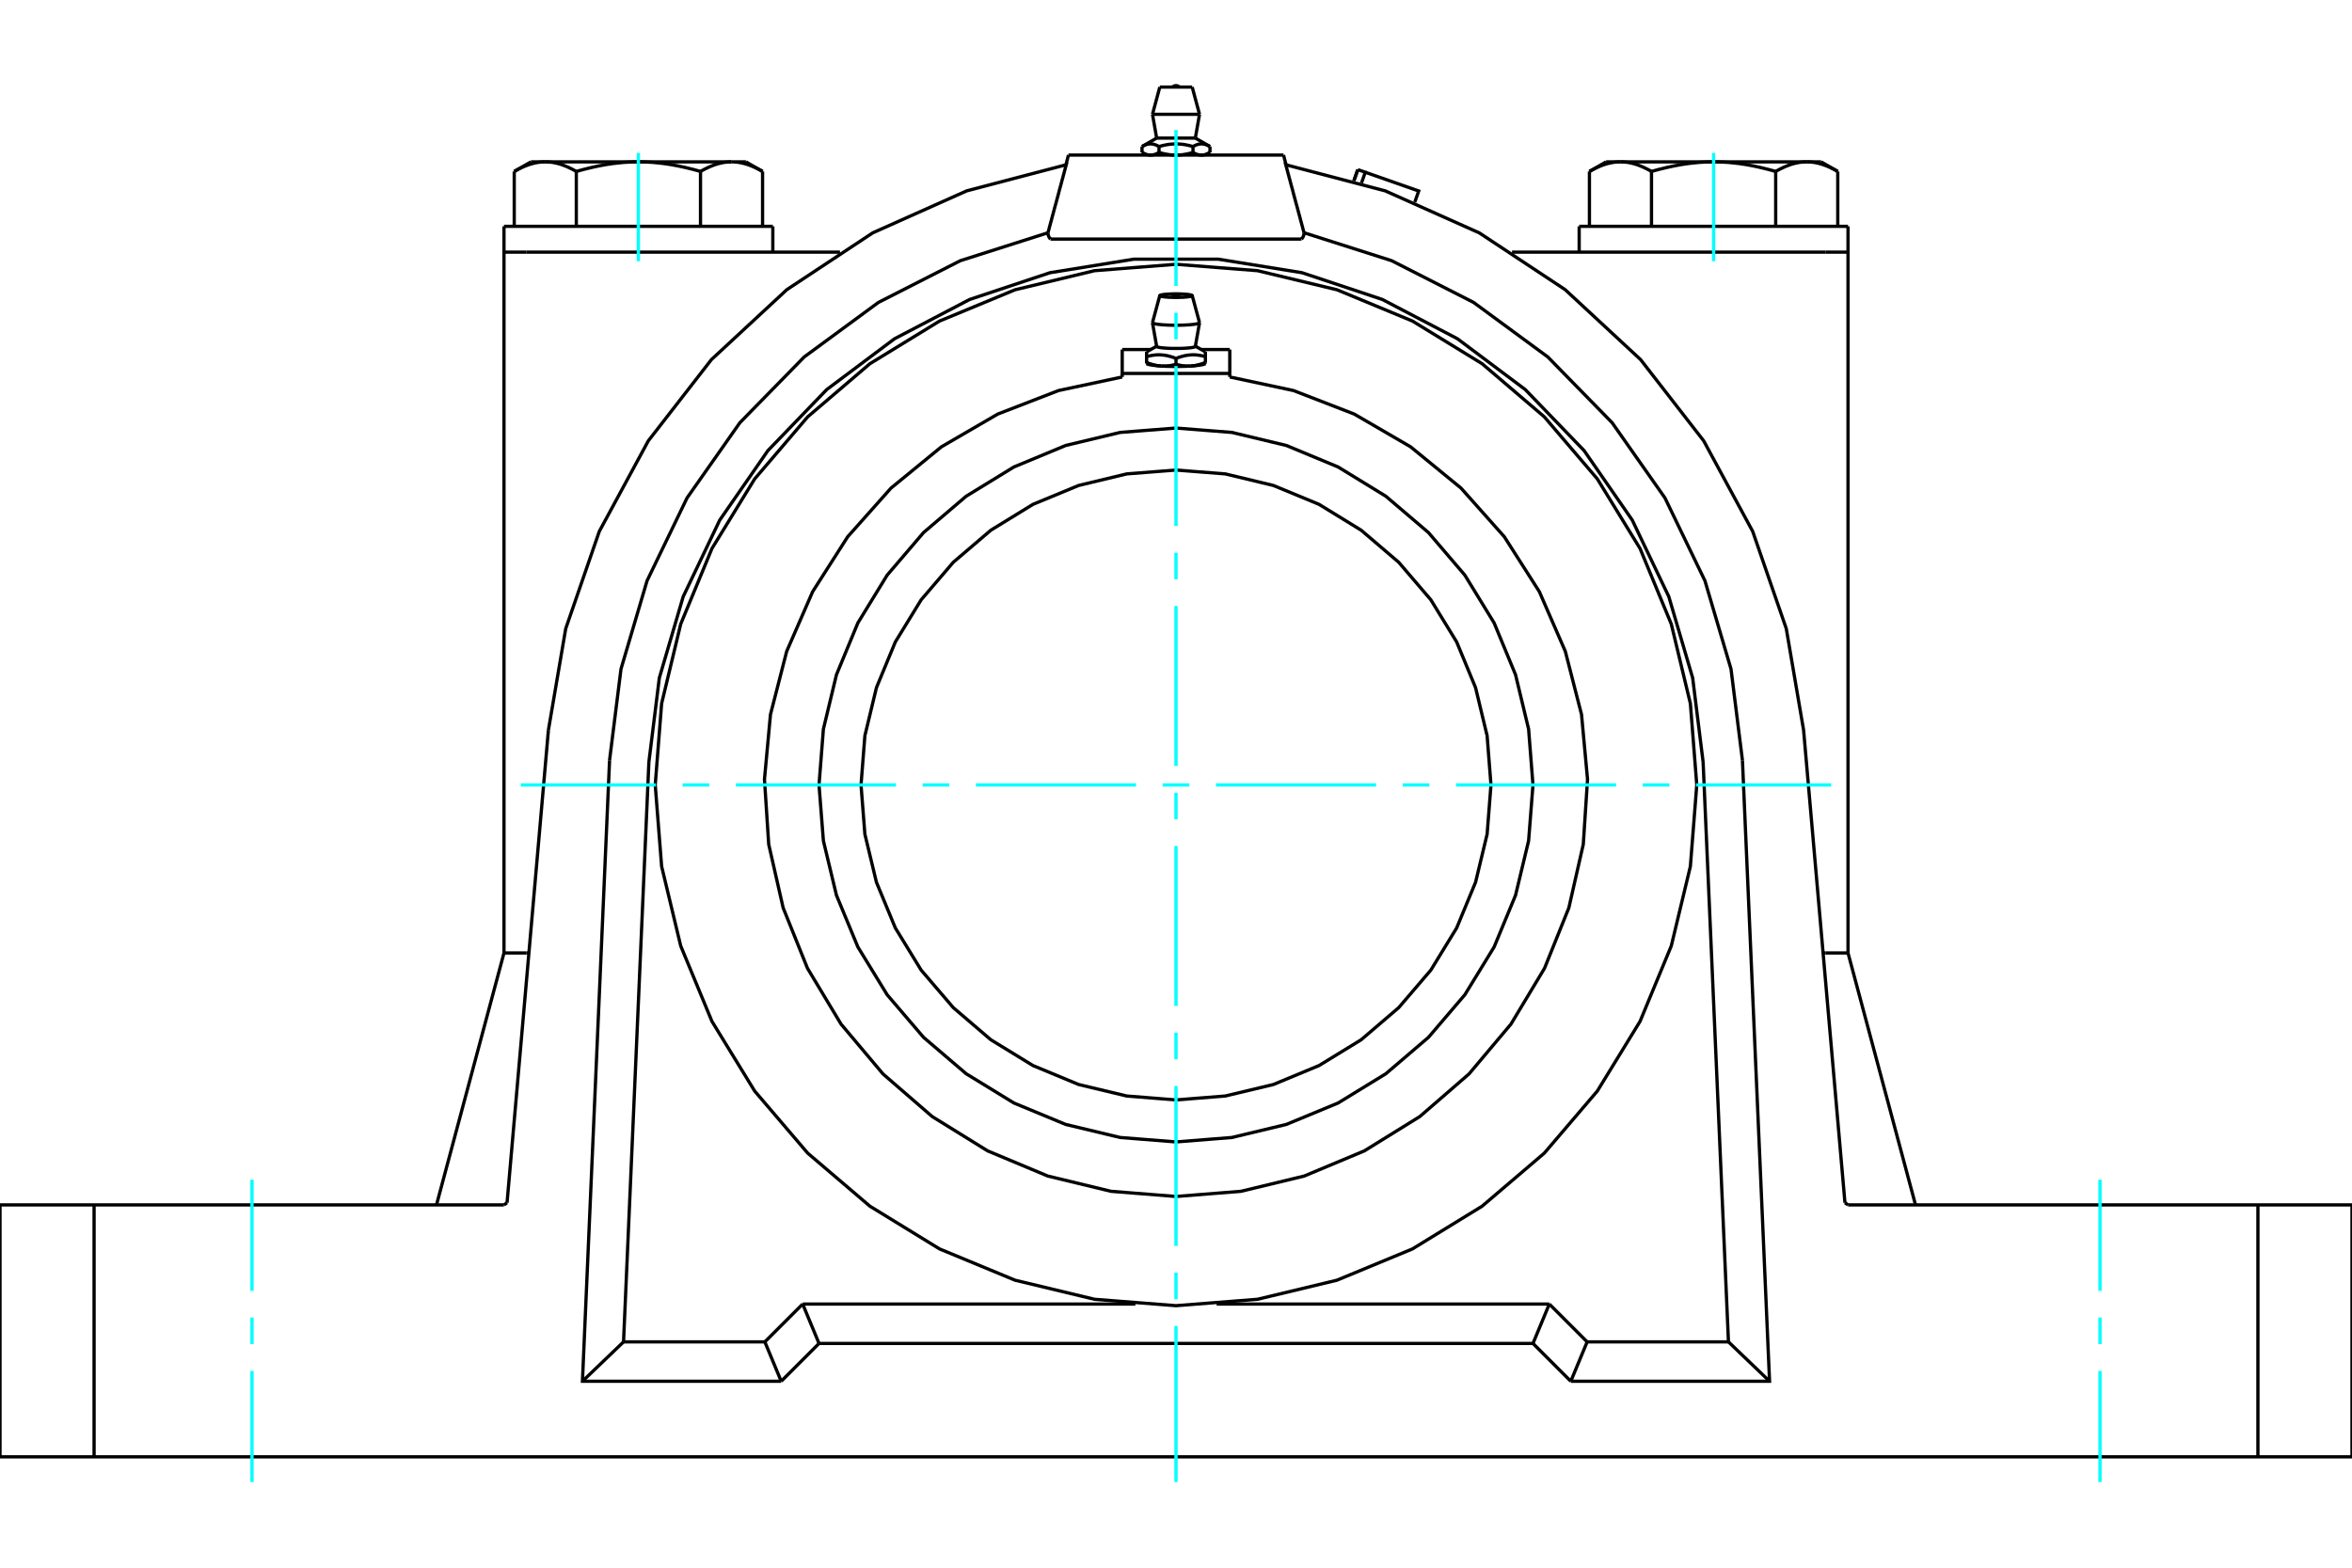 <?xml version="1.0" standalone="no"?>
<!DOCTYPE svg PUBLIC "-//W3C//DTD SVG 1.1//EN"
	"http://www.w3.org/Graphics/SVG/1.1/DTD/svg11.dtd">
<svg xmlns="http://www.w3.org/2000/svg" height="100%" width="100%" viewBox="0 0 36000 24000">
	<rect x="-1800" y="-1200" width="39600" height="26400" style="fill:#FFF"/>
	<g style="fill:none; fill-rule:evenodd" transform="matrix(1 0 0 1 0 0)">
		<g style="fill:none; stroke:#000; stroke-width:50; shape-rendering:geometricPrecision">
			<line x1="12286" y1="19964" x2="17378" y2="19964"/>
			<line x1="12536" y1="20567" x2="12286" y2="19964"/>
			<polyline points="12536,20567 23464,20567 23714,19964"/>
			<line x1="18622" y1="19964" x2="23714" y2="19964"/>
			<line x1="19646" y1="2374" x2="16354" y2="2374"/>
			<line x1="20723" y1="2767" x2="20783" y2="2597"/>
			<polyline points="20839,2802 20897,2637 20783,2597"/>
			<polyline points="21655,3094 21715,2924 20897,2637"/>
			<polyline points="20783,2597 20783,2597 20783,2597 20783,2597 20783,2597 20783,2597 20783,2597 20783,2597 20783,2597 20783,2597 20783,2597 20783,2597 20783,2597 20783,2597 20783,2597 20783,2597 20783,2597 20783,2597 20783,2597 20783,2597 20783,2597 20783,2597 20783,2597 20783,2597 20783,2597 20783,2597 20783,2597 20783,2597 20783,2597 20783,2597 20783,2597 20783,2597 20783,2597 20783,2597 20783,2597 20783,2597"/>
			<polyline points="25278,2625 25263,2616 25249,2608 25234,2600 25219,2592 25205,2585 25190,2578 25176,2571 25162,2564 25148,2558 25134,2552 25120,2546 25106,2540 25093,2535 25079,2530 25066,2525 25052,2520 25039,2516 25026,2512 25012,2508 24999,2504 24986,2501 24973,2498 24960,2495 24947,2492 24934,2490 24920,2487 24907,2485 24894,2484 24881,2482 24868,2481 24855,2480 24842,2479 24829,2478 24816,2478 24803,2478"/>
			<polyline points="26229,2478 26202,2478 26176,2478 26150,2479 26124,2480 26098,2481 26072,2482 26046,2484 26020,2485 25994,2487 25968,2490 25942,2492 25916,2495 25890,2498 25863,2501 25837,2504 25811,2508 25784,2512 25758,2516 25731,2520 25704,2525 25677,2530 25650,2535 25622,2540 25595,2546 25567,2552 25539,2558 25511,2564 25483,2571 25455,2578 25426,2585 25397,2592 25368,2600 25338,2608 25308,2616 25278,2625"/>
			<line x1="24803" y1="2478" x2="26229" y2="2478"/>
			<polyline points="27654,2478 27641,2478 27628,2478 27615,2479 27602,2480 27589,2481 27576,2482 27563,2484 27550,2485 27537,2487 27524,2490 27511,2492 27498,2495 27484,2498 27471,2501 27458,2504 27445,2508 27432,2512 27418,2516 27405,2520 27391,2525 27378,2530 27364,2535 27351,2540 27337,2546 27323,2552 27309,2558 27295,2564 27281,2571 27267,2578 27252,2585 27238,2592 27223,2600 27209,2608 27194,2616 27179,2625"/>
			<line x1="26229" y1="2478" x2="27654" y2="2478"/>
			<polyline points="27179,2625 27149,2616 27119,2608 27089,2600 27060,2592 27031,2585 27003,2578 26974,2571 26946,2564 26918,2558 26890,2552 26862,2546 26835,2540 26807,2535 26780,2530 26753,2525 26726,2520 26700,2516 26673,2512 26646,2508 26620,2504 26594,2501 26567,2498 26541,2495 26515,2492 26489,2490 26463,2487 26437,2485 26411,2484 26385,2482 26359,2481 26333,2480 26307,2479 26281,2478 26255,2478 26229,2478"/>
			<polyline points="24803,2478 24790,2478 24777,2478 24764,2479 24751,2480 24738,2481 24725,2482 24712,2484 24699,2485 24686,2487 24673,2490 24660,2492 24647,2495 24634,2498 24621,2501 24608,2504 24594,2508 24581,2512 24568,2516 24554,2520 24541,2525 24527,2530 24514,2535 24500,2540 24487,2546 24473,2552 24459,2558 24445,2564 24431,2571 24416,2578 24402,2585 24388,2592 24373,2600 24358,2608 24343,2616 24328,2625"/>
			<line x1="24583" y1="2478" x2="24803" y2="2478"/>
			<line x1="27654" y1="2478" x2="27874" y2="2478"/>
			<polyline points="28129,2625 28114,2616 28099,2608 28084,2600 28070,2592 28055,2585 28041,2578 28027,2571 28012,2564 27998,2558 27984,2552 27971,2546 27957,2540 27943,2535 27930,2530 27916,2525 27903,2520 27889,2516 27876,2512 27863,2508 27850,2504 27836,2501 27823,2498 27810,2495 27797,2492 27784,2490 27771,2487 27758,2485 27745,2484 27732,2482 27719,2481 27706,2480 27693,2479 27680,2478 27667,2478 27654,2478"/>
			<line x1="28129" y1="3465" x2="28129" y2="2625"/>
			<line x1="27179" y1="3465" x2="27179" y2="2625"/>
			<line x1="25278" y1="3465" x2="25278" y2="2625"/>
			<polyline points="11672,2625 11657,2616 11642,2608 11627,2600 11612,2592 11598,2585 11584,2578 11569,2571 11555,2564 11541,2558 11527,2552 11513,2546 11500,2540 11486,2535 11473,2530 11459,2525 11446,2520 11432,2516 11419,2512 11406,2508 11392,2504 11379,2501 11366,2498 11353,2495 11340,2492 11327,2490 11314,2487 11301,2485 11288,2484 11275,2482 11262,2481 11249,2480 11236,2479 11223,2478 11210,2478 11197,2478 11417,2478"/>
			<polyline points="10722,2625 10692,2616 10662,2608 10632,2600 10603,2592 10574,2585 10545,2578 10517,2571 10489,2564 10461,2558 10433,2552 10405,2546 10378,2540 10350,2535 10323,2530 10296,2525 10269,2520 10242,2516 10216,2512 10189,2508 10163,2504 10137,2501 10110,2498 10084,2495 10058,2492 10032,2490 10006,2487 9980,2485 9954,2484 9928,2482 9902,2481 9876,2480 9850,2479 9824,2478 9798,2478 9771,2478"/>
			<polyline points="11197,2478 11184,2478 11171,2478 11158,2479 11145,2480 11132,2481 11119,2482 11106,2484 11093,2485 11080,2487 11066,2490 11053,2492 11040,2495 11027,2498 11014,2501 11001,2504 10988,2508 10974,2512 10961,2516 10948,2520 10934,2525 10921,2530 10907,2535 10894,2540 10880,2546 10866,2552 10852,2558 10838,2564 10824,2571 10810,2578 10795,2585 10781,2592 10766,2600 10751,2608 10737,2616 10722,2625"/>
			<line x1="9771" y1="2478" x2="11197" y2="2478"/>
			<polyline points="8346,2478 8333,2478 8320,2478 8307,2479 8294,2480 8281,2481 8268,2482 8255,2484 8242,2485 8229,2487 8216,2490 8203,2492 8190,2495 8177,2498 8164,2501 8150,2504 8137,2508 8124,2512 8111,2516 8097,2520 8084,2525 8070,2530 8057,2535 8043,2540 8029,2546 8016,2552 8002,2558 7988,2564 7973,2571 7959,2578 7945,2585 7930,2592 7916,2600 7901,2608 7886,2616 7871,2625"/>
			<line x1="8126" y1="2478" x2="8346" y2="2478"/>
			<polyline points="9771,2478 9745,2478 9719,2478 9693,2479 9667,2480 9641,2481 9615,2482 9589,2484 9563,2485 9537,2487 9511,2490 9485,2492 9459,2495 9433,2498 9406,2501 9380,2504 9354,2508 9327,2512 9300,2516 9274,2520 9247,2525 9220,2530 9193,2535 9165,2540 9138,2546 9110,2552 9082,2558 9054,2564 9026,2571 8997,2578 8969,2585 8940,2592 8911,2600 8881,2608 8851,2616 8821,2625"/>
			<line x1="8346" y1="2478" x2="9771" y2="2478"/>
			<polyline points="8821,2625 8806,2616 8791,2608 8777,2600 8762,2592 8748,2585 8733,2578 8719,2571 8705,2564 8691,2558 8677,2552 8663,2546 8649,2540 8636,2535 8622,2530 8609,2525 8595,2520 8582,2516 8568,2512 8555,2508 8542,2504 8529,2501 8516,2498 8502,2495 8489,2492 8476,2490 8463,2487 8450,2485 8437,2484 8424,2482 8411,2481 8398,2480 8385,2479 8372,2478 8359,2478 8346,2478"/>
			<line x1="7871" y1="3465" x2="7871" y2="2625"/>
			<line x1="8821" y1="3465" x2="8821" y2="2625"/>
			<line x1="24328" y1="3465" x2="24328" y2="2625"/>
			<line x1="10722" y1="3465" x2="10722" y2="2625"/>
			<line x1="11672" y1="3465" x2="11672" y2="2625"/>
			<line x1="24171" y1="3465" x2="28286" y2="3465"/>
			<line x1="27946" y1="3860" x2="23143" y2="3860"/>
			<line x1="28286" y1="3860" x2="27946" y2="3860"/>
			<line x1="7714" y1="3465" x2="11829" y2="3465"/>
			<line x1="8054" y1="3860" x2="7714" y2="3860"/>
			<line x1="12857" y1="3860" x2="8054" y2="3860"/>
			<polyline points="0,18446 1440,18446 7714,18446"/>
			<polyline points="28286,18446 34560,18446 36000,18446"/>
			<line x1="28239" y1="18413" x2="28286" y2="18446"/>
			<line x1="7714" y1="18446" x2="7761" y2="18413"/>
			<line x1="7714" y1="14589" x2="8054" y2="14589"/>
			<line x1="7714" y1="14589" x2="6681" y2="18446"/>
			<line x1="8394" y1="11177" x2="7761" y2="18413"/>
			<polyline points="26670,11639 27085,21146 24043,21146"/>
			<line x1="23464" y1="20567" x2="24043" y2="21146"/>
			<line x1="11957" y1="21146" x2="12536" y2="20567"/>
			<polyline points="11957,21146 8915,21146 9330,11639"/>
			<polyline points="16041,3563 14699,3991 13445,4630 12310,5464 11325,6471 10516,7623 9904,8891 9505,10242 9330,11639"/>
			<polyline points="16041,3563 16049,3531 16058,3499 16066,3467 16075,3435 16083,3404 16092,3373 16100,3341 16108,3310 16117,3279 16125,3249 16133,3218 16141,3188 16149,3157 16158,3127 16166,3097 16174,3067 16182,3037 16190,3007 16198,2978 16206,2948 16213,2919 16221,2890 16229,2861 16237,2832 16245,2803 16252,2774 16260,2746 16268,2717 16275,2689 16283,2661 16290,2633 16298,2605 16305,2577 16313,2549 16320,2522 14797,2922 13358,3565 12044,4434 10889,5505 9923,6749 9173,8135 8659,9624 8394,11177"/>
			<line x1="1440" y1="18446" x2="1440" y2="22303"/>
			<line x1="34560" y1="22303" x2="1440" y2="22303"/>
			<line x1="34560" y1="22303" x2="34560" y2="18446"/>
			<polyline points="28239,18413 27606,11177 27341,9624 26827,8135 26077,6749 25111,5505 23956,4434 22642,3565 21203,2922 19680,2522 19687,2549 19695,2577 19702,2605 19710,2633 19717,2661 19725,2689 19732,2717 19740,2746 19748,2774 19755,2803 19763,2832 19771,2861 19779,2890 19787,2919 19794,2948 19802,2978 19810,3007 19818,3037 19826,3067 19834,3097 19842,3127 19851,3157 19859,3188 19867,3218 19875,3249 19883,3279 19892,3310 19900,3341 19908,3373 19917,3404 19925,3435 19934,3467 19942,3499 19951,3531 19959,3563"/>
			<polyline points="26670,11639 26495,10242 26096,8891 25484,7623 24675,6471 23690,5464 22555,4630 21301,3991 19959,3563"/>
			<line x1="19646" y1="2374" x2="19685" y2="2523"/>
			<line x1="16079" y1="3660" x2="19921" y2="3660"/>
			<line x1="16354" y1="2374" x2="16315" y2="2523"/>
			<polyline points="16079,3660 16077,3658 16075,3655 16073,3652 16070,3650 16068,3647 16067,3644 16065,3642 16063,3639 16061,3636 16059,3634 16058,3631 16056,3628 16055,3626 16054,3623 16052,3620 16051,3617 16050,3615 16049,3612 16048,3609 16047,3606 16046,3603 16045,3601 16044,3598 16044,3595 16043,3592 16043,3589 16042,3586 16042,3584 16041,3581 16041,3578 16041,3575 16041,3572 16041,3569 16040,3566 16041,3563"/>
			<polyline points="19959,3563 19960,3566 19959,3569 19959,3572 19959,3575 19959,3578 19959,3581 19958,3584 19958,3586 19957,3589 19957,3592 19956,3595 19956,3598 19955,3601 19954,3603 19953,3606 19952,3609 19951,3612 19950,3615 19949,3617 19948,3620 19946,3623 19945,3626 19944,3628 19942,3631 19941,3634 19939,3636 19937,3639 19935,3642 19933,3644 19932,3647 19930,3650 19927,3652 19925,3655 19923,3658 19921,3660"/>
			<line x1="24293" y1="20543" x2="24043" y2="21146"/>
			<line x1="23714" y1="19964" x2="24293" y2="20543"/>
			<polyline points="11957,21146 11707,20543 12286,19964"/>
			<line x1="26456" y1="20543" x2="24293" y2="20543"/>
			<line x1="26068" y1="11665" x2="26456" y2="20543"/>
			<polyline points="26068,11665 25908,10378 25543,9134 24984,7963 24246,6898 23346,5964 22308,5186 21159,4585 19928,4175 18648,3968 17352,3968 16072,4175 14841,4585 13692,5186 12654,5964 11754,6898 11016,7963 10457,9134 10092,10378 9932,11665"/>
			<line x1="9544" y1="20543" x2="9932" y2="11665"/>
			<line x1="11707" y1="20543" x2="9544" y2="20543"/>
			<line x1="27085" y1="21146" x2="26456" y2="20543"/>
			<line x1="8915" y1="21146" x2="9544" y2="20543"/>
			<line x1="36000" y1="22303" x2="34560" y2="22303"/>
			<line x1="1440" y1="22303" x2="0" y2="22303"/>
			<line x1="27905" y1="14589" x2="27946" y2="14589"/>
			<line x1="28286" y1="14589" x2="29319" y2="18446"/>
			<line x1="27946" y1="14589" x2="28286" y2="14589"/>
			<line x1="0" y1="22303" x2="0" y2="18446"/>
			<line x1="36000" y1="18446" x2="36000" y2="22303"/>
			<line x1="8054" y1="14589" x2="8095" y2="14589"/>
			<line x1="28286" y1="14589" x2="28286" y2="3860"/>
			<line x1="7714" y1="14589" x2="7714" y2="3860"/>
			<polyline points="25971,12017 25873,10770 25581,9554 25103,8398 24449,7332 23637,6381 22685,5568 21619,4915 20463,4436 19247,4144 18000,4046 16753,4144 15537,4436 14381,4915 13315,5568 12363,6381 11551,7332 10897,8398 10419,9554 10127,10770 10029,12017 10127,13264 10419,14481 10897,15636 11551,16703 12363,17654 13315,18466 14381,19120 15537,19599 16753,19891 18000,19989 19247,19891 20463,19599 21619,19120 22685,18466 23637,17654 24449,16703 25103,15636 25581,14481 25873,13264 25971,12017"/>
			<polyline points="23464,12017 23397,11162 23197,10329 22869,9536 22421,8805 21864,8153 21212,7597 20481,7149 19689,6820 18855,6620 18000,6553 17145,6620 16311,6820 15519,7149 14788,7597 14136,8153 13579,8805 13131,9536 12803,10329 12603,11162 12536,12017 12603,12872 12803,13706 13131,14498 13579,15229 14136,15881 14788,16438 15519,16886 16311,17214 17145,17414 18000,17482 18855,17414 19689,17214 20481,16886 21212,16438 21864,15881 22421,15229 22869,14498 23197,13706 23397,12872 23464,12017"/>
			<polyline points="18051,4525 18051,4526 18051,4526 18051,4526 18051,4526 18051,4527 18051,4527 18050,4527 18049,4527 18049,4528 18048,4528 18047,4528 18046,4528 18045,4529 18043,4529 18042,4529 18041,4529 18039,4530 18037,4530 18036,4530 18034,4530 18032,4530 18030,4530 18028,4531 18026,4531 18024,4531 18022,4531 18019,4531 18017,4531 18015,4531 18012,4531 18010,4531 18007,4531 18005,4531 18002,4532 18000,4532 17998,4532 17995,4531 17993,4531 17990,4531 17988,4531 17985,4531 17983,4531 17981,4531 17978,4531 17976,4531 17974,4531 17972,4531 17970,4530 17968,4530 17966,4530 17964,4530 17963,4530 17961,4530 17959,4529 17958,4529 17957,4529 17955,4529 17954,4528 17953,4528 17952,4528 17951,4528 17951,4527 17950,4527 17949,4527 17949,4527 17949,4526 17949,4526 17949,4526 17949,4526 17949,4525"/>
			<polyline points="17704,5303 17706,5306 17710,5309 17716,5311 17725,5314 17735,5317 17748,5319 17763,5322 17779,5324 17798,5326 17818,5328 17839,5329 17861,5331 17885,5332 17910,5333 17935,5334 17961,5334 17987,5334 18013,5334 18039,5334 18065,5334 18090,5333 18115,5332 18139,5331 18161,5329 18182,5328 18202,5326 18221,5324 18237,5322 18252,5319 18265,5317 18275,5314 18284,5311 18290,5309 18294,5306 18296,5303"/>
			<polyline points="17550,5386 17550,5459 17565,5455 17579,5452 17593,5449 17607,5446 17620,5443 17633,5441 17646,5439 17659,5437 17672,5436 17684,5434 17697,5433 17709,5433 17721,5432 17733,5432 17745,5432 17757,5432 17769,5433 17781,5434 17793,5435 17805,5436 17817,5437 17829,5439 17841,5441 17853,5443 17866,5446 17878,5448 17891,5452 17904,5455 17917,5459 17930,5462 17943,5467 17957,5471 17971,5476 17985,5482 18000,5487 18015,5482 18029,5476 18043,5471 18057,5467 18070,5462 18083,5459 18096,5455 18109,5452 18122,5448 18134,5446 18147,5443 18159,5441 18171,5439 18183,5437 18195,5436 18207,5435 18219,5434 18231,5433 18243,5432 18255,5432 18267,5432 18279,5432 18291,5433 18303,5433 18316,5434 18328,5436 18341,5437 18354,5439 18367,5441 18380,5443 18393,5446 18407,5449 18421,5452 18435,5455 18450,5459 18450,5386"/>
			<line x1="18450" y1="5566" x2="18450" y2="5549"/>
			<line x1="18450" y1="5459" x2="18450" y2="5549"/>
			<polyline points="18225,5603 18219,5604 18213,5604 18207,5604 18201,5604 18195,5605 18189,5605 18183,5605 18177,5604 18171,5604 18165,5604 18159,5604 18153,5604 18147,5603 18140,5603 18134,5602 18128,5602 18122,5601 18116,5600 18109,5600 18103,5599 18096,5598 18090,5597 18083,5596 18077,5595 18070,5593 18063,5592 18057,5591 18050,5589 18043,5588 18036,5586 18029,5585 18022,5583 18015,5581 18007,5579 18000,5578"/>
			<polyline points="18450,5549 18443,5552 18435,5555 18428,5558 18421,5560 18414,5563 18407,5565 18400,5568 18393,5570 18387,5572 18380,5574 18373,5576 18367,5578 18360,5580 18354,5582 18347,5583 18341,5585 18334,5587 18328,5588 18322,5590 18316,5591 18310,5592 18303,5593 18297,5595 18291,5596 18285,5597 18279,5598 18273,5598 18267,5599 18261,5600 18255,5601 18249,5601 18243,5602 18237,5603 18231,5603 18225,5603"/>
			<polyline points="18000,5487 18000,5578 17993,5579 17985,5581 17978,5583 17971,5585 17964,5586 17957,5588 17950,5589 17943,5591 17937,5592 17930,5593 17923,5595 17917,5596 17910,5597 17904,5598 17897,5599 17891,5600 17884,5600 17878,5601 17872,5602 17866,5602 17860,5603 17853,5603 17847,5604 17841,5604 17835,5604 17829,5604 17823,5604 17817,5605 17811,5605 17805,5605 17799,5604 17793,5604 17787,5604 17781,5604 17775,5603"/>
			<polyline points="18225,5603 18213,5604 18201,5605 18189,5605 18177,5606 18164,5607 18152,5607 18139,5608 18126,5608 18113,5608 18100,5609 18087,5609 18074,5609 18060,5610 18047,5610 18034,5610 18020,5610 18007,5610 17993,5610 17980,5610 17966,5610 17953,5610 17940,5610 17926,5609 17913,5609 17900,5609 17887,5608 17874,5608 17861,5608 17848,5607 17836,5607 17823,5606 17811,5605 17799,5605 17787,5604 17775,5603"/>
			<polyline points="18442,5570 18440,5572 18437,5573 18435,5574 18432,5575 18428,5576 18425,5577 18421,5578 18417,5580 18413,5581 18408,5582 18403,5583 18398,5584 18393,5585 18388,5586 18382,5587 18376,5588 18370,5589 18363,5590 18357,5591 18350,5592 18343,5593 18336,5594 18328,5595 18321,5595 18313,5596 18305,5597 18297,5598 18288,5599 18280,5599 18271,5600 18262,5601 18253,5602 18244,5602 18234,5603 18225,5603"/>
			<polyline points="17775,5603 17769,5603 17763,5603 17757,5602 17751,5601 17745,5601 17739,5600 17733,5599 17727,5598 17721,5598 17715,5597 17709,5596 17703,5595 17697,5593 17690,5592 17684,5591 17678,5590 17672,5588 17666,5587 17659,5585 17653,5583 17646,5582 17640,5580 17633,5578 17627,5576 17620,5574 17613,5572 17607,5570 17600,5568 17593,5565 17586,5563 17579,5560 17572,5558 17565,5555 17557,5552 17550,5549"/>
			<polyline points="17550,5459 17550,5549 17550,5566"/>
			<polyline points="17775,5603 17766,5603 17756,5602 17747,5602 17738,5601 17729,5600 17720,5599 17712,5599 17703,5598 17695,5597 17687,5596 17679,5595 17672,5595 17664,5594 17657,5593 17650,5592 17643,5591 17637,5590 17630,5589 17624,5588 17618,5587 17612,5586 17607,5585 17602,5584 17597,5583 17592,5582 17587,5581 17583,5580 17579,5578 17575,5577 17572,5576 17568,5575 17565,5574 17563,5573 17560,5572 17558,5570"/>
			<polyline points="17640,4941 17642,4944 17647,4948 17655,4951 17665,4954 17678,4957 17693,4960 17711,4963 17731,4966 17754,4968 17778,4971 17804,4973 17831,4974 17860,4976 17890,4977 17921,4978 17952,4979 17984,4979 18016,4979 18048,4979 18079,4978 18110,4977 18140,4976 18169,4974 18196,4973 18222,4971 18246,4968 18269,4966 18289,4963 18307,4960 18322,4957 18335,4954 18345,4951 18353,4948 18358,4944 18360,4941"/>
			<polyline points="17640,4939 17640,4939 17640,4939 17640,4939 17640,4939 17640,4939 17640,4939 17640,4939 17640,4939 17640,4939 17640,4939 17640,4940 17640,4940 17640,4940 17640,4940 17640,4940 17640,4940 17640,4940 17640,4940 17640,4940 17640,4940 17640,4940 17640,4940 17640,4940 17640,4940 17640,4940 17640,4940 17640,4940 17640,4940 17640,4940 17640,4941 17640,4941 17640,4941 17640,4941 17640,4941 17640,4941"/>
			<polyline points="18248,4525 18248,4524 18247,4523 18245,4522 18243,4520 18241,4519 18238,4518 18234,4517 18231,4516 18226,4515 18221,4514 18216,4513 18211,4512 18205,4511 18198,4510 18192,4509 18184,4508 18177,4507 18169,4506 18161,4505 18152,4505 18144,4504 18135,4503 18125,4503 18116,4502 18106,4502 18096,4501 18086,4501 18075,4500 18065,4500 18054,4500 18044,4499 18033,4499 18022,4499 18011,4499 18000,4499"/>
			<polyline points="17752,4525 17752,4528 17755,4530 17759,4532 17766,4535 17774,4537 17784,4539 17797,4541 17810,4543 17826,4545 17843,4547 17861,4548 17880,4550 17901,4551 17922,4551 17944,4552 17966,4553 17989,4553 18011,4553 18034,4553 18056,4552 18078,4551 18099,4551 18120,4550 18139,4548 18157,4547 18174,4545 18190,4543 18203,4541 18216,4539 18226,4537 18234,4535 18241,4532 18245,4530 18248,4528 18248,4525"/>
			<polyline points="18000,4499 17989,4499 17978,4499 17967,4499 17956,4499 17946,4500 17935,4500 17925,4500 17914,4501 17904,4501 17894,4502 17884,4502 17875,4503 17865,4503 17856,4504 17848,4505 17839,4505 17831,4506 17823,4507 17816,4508 17808,4509 17802,4510 17795,4511 17789,4512 17784,4513 17779,4514 17774,4515 17769,4516 17766,4517 17762,4518 17759,4519 17757,4520 17755,4522 17753,4523 17752,4524 17752,4525"/>
			<polyline points="18823,5717 17177,5717 17177,5351"/>
			<line x1="17177" y1="5717" x2="17177" y2="5771"/>
			<line x1="18823" y1="5717" x2="18823" y2="5351"/>
			<line x1="18388" y1="5351" x2="18823" y2="5351"/>
			<line x1="17177" y1="5351" x2="17612" y2="5351"/>
			<line x1="18823" y1="5771" x2="18823" y2="5717"/>
			<polyline points="17177,5771 16202,5979 15272,6339 14410,6840 13638,7472 12975,8217 12439,9057 12041,9972 11793,10938 11701,11931 11766,12926 11987,13898 12359,14823 12873,15678 13515,16441 14269,17094 15117,17619 16037,18004 17006,18238 18000,18317 18994,18238 19963,18004 20883,17619 21731,17094 22485,16441 23127,15678 23641,14823 24013,13898 24234,12926 24299,11931 24207,10938 23959,9972 23561,9057 23025,8217 22362,7472 21590,6840 20728,6339 19798,5979 18823,5771"/>
			<polyline points="22821,12017 22762,11263 22585,10527 22296,9828 21901,9183 21409,8608 20834,8117 20189,7721 19490,7432 18754,7255 18000,7196 17246,7255 16510,7432 15811,7721 15166,8117 14591,8608 14099,9183 13704,9828 13415,10527 13238,11263 13179,12017 13238,12771 13415,13507 13704,14206 14099,14851 14591,15426 15166,15918 15811,16313 16510,16603 17246,16779 18000,16839 18754,16779 19490,16603 20189,16313 20834,15918 21409,15426 21901,14851 22296,14206 22585,13507 22762,12771 22821,12017"/>
			<line x1="18520" y1="2243" x2="18520" y2="2334"/>
			<line x1="17704" y1="2114" x2="18296" y2="2114"/>
			<polyline points="17480,2243 17489,2239 17497,2234 17505,2230 17513,2226 17521,2223 17529,2220 17536,2217 17543,2214 17551,2212 17558,2210 17565,2208 17572,2207 17579,2206 17586,2205 17593,2204 17600,2203 17607,2203 17614,2203 17621,2203 17628,2204 17634,2205 17641,2206 17648,2207 17656,2208 17663,2210 17670,2212 17677,2214 17685,2217 17692,2220 17700,2223 17707,2226 17715,2230 17723,2234 17732,2239 17740,2243 17757,2239 17774,2234 17790,2230 17806,2226 17821,2223 17836,2220 17851,2217 17866,2214 17881,2212 17895,2210 17910,2208 17924,2207 17938,2206 17952,2205 17965,2204 17979,2203 17993,2203 18007,2203 18021,2203 18035,2204 18048,2205 18062,2206 18076,2207 18090,2208 18105,2210 18119,2212 18134,2214 18149,2217 18164,2220 18179,2223 18194,2226 18210,2230 18226,2234 18243,2239 18260,2243 18268,2239 18277,2234 18285,2230 18293,2226 18300,2223 18308,2220 18315,2217 18323,2214 18330,2212 18337,2210 18344,2208 18352,2207 18359,2206 18366,2205 18372,2204 18379,2203 18386,2203 18393,2203 18400,2203 18407,2204 18414,2205 18421,2206 18428,2207 18435,2208 18442,2210 18449,2212 18457,2214 18464,2217 18471,2220 18479,2223 18487,2226 18495,2230 18503,2234 18511,2239 18520,2243"/>
			<polyline points="18390,2374 18386,2374 18383,2374 18379,2374 18375,2374 18372,2374 18368,2373 18365,2373 18361,2372 18358,2372 18354,2371 18351,2370 18347,2370 18343,2369 18340,2368 18336,2367 18333,2366 18329,2365 18325,2364 18322,2363 18318,2361 18314,2360 18311,2359 18307,2357 18303,2356 18299,2354 18295,2353 18292,2351 18288,2349 18284,2347 18280,2345 18276,2343 18272,2341 18268,2339 18264,2337 18260,2334"/>
			<polyline points="18520,2334 18516,2337 18511,2339 18507,2341 18503,2343 18499,2345 18496,2347 18492,2349 18488,2351 18484,2353 18480,2354 18476,2356 18473,2357 18469,2359 18465,2360 18461,2361 18458,2363 18454,2364 18450,2365 18447,2366 18443,2367 18440,2368 18436,2369 18432,2370 18429,2370 18425,2371 18422,2372 18418,2372 18415,2373 18411,2373 18408,2374 18404,2374 18400,2374 18397,2374 18393,2374 18390,2374"/>
			<polyline points="18260,2243 18260,2334 18252,2337 18243,2339 18235,2341 18227,2343 18219,2345 18212,2347 18204,2349 18196,2351 18188,2353 18181,2354 18173,2356 18166,2357 18158,2359 18151,2360 18143,2361 18136,2363 18129,2364 18122,2365 18114,2366 18107,2367 18100,2368 18093,2369 18085,2370 18078,2370 18071,2371 18064,2372 18057,2372 18050,2373 18043,2373 18036,2374 18029,2374 18021,2374 18014,2374 18007,2374 18000,2374 17993,2374 17986,2374 17979,2374 17971,2374 17964,2374 17957,2373 17950,2373 17943,2372 17936,2372 17929,2371 17922,2370 17915,2370 17907,2369 17900,2368 17893,2367 17886,2366 17878,2365 17871,2364 17864,2363 17857,2361 17849,2360 17842,2359 17834,2357 17827,2356 17819,2354 17812,2353 17804,2351 17796,2349 17788,2347 17781,2345 17773,2343 17765,2341 17757,2339 17748,2337 17740,2334"/>
			<line x1="17740" y1="2243" x2="17740" y2="2334"/>
			<polyline points="17610,2374 17607,2374 17603,2374 17600,2374 17596,2374 17592,2374 17589,2373 17585,2373 17582,2372 17578,2372 17575,2371 17571,2370 17568,2370 17564,2369 17560,2368 17557,2367 17553,2366 17550,2365 17546,2364 17542,2363 17539,2361 17535,2360 17531,2359 17527,2357 17524,2356 17520,2354 17516,2353 17512,2351 17508,2349 17504,2347 17501,2345 17497,2343 17493,2341 17489,2339 17484,2337 17480,2334"/>
			<polyline points="17740,2334 17736,2337 17732,2339 17728,2341 17724,2343 17720,2345 17716,2347 17712,2349 17708,2351 17705,2353 17701,2354 17697,2356 17693,2357 17689,2359 17686,2360 17682,2361 17678,2363 17675,2364 17671,2365 17667,2366 17664,2367 17660,2368 17657,2369 17653,2370 17649,2370 17646,2371 17642,2372 17639,2372 17635,2373 17632,2373 17628,2374 17625,2374 17621,2374 17617,2374 17614,2374 17610,2374"/>
			<line x1="17480" y1="2243" x2="17480" y2="2334"/>
			<line x1="17640" y1="1750" x2="18360" y2="1750"/>
			<line x1="17752" y1="1333" x2="18248" y2="1333"/>
			<line x1="20783" y1="2597" x2="20723" y2="2767"/>
			<line x1="24583" y1="2478" x2="24328" y2="2625"/>
			<line x1="28129" y1="2625" x2="27874" y2="2478"/>
			<line x1="11672" y1="2625" x2="11417" y2="2478"/>
			<line x1="8126" y1="2478" x2="7871" y2="2625"/>
			<line x1="28286" y1="3860" x2="28286" y2="3465"/>
			<line x1="24171" y1="3465" x2="24171" y2="3860"/>
			<line x1="11829" y1="3860" x2="11829" y2="3465"/>
			<line x1="7714" y1="3465" x2="7714" y2="3860"/>
			<polyline points="18051,4525 18043,4518 18033,4512 18022,4508 18011,4505 18000,4504 17989,4505 17978,4508 17967,4512 17957,4518 17949,4525"/>
			<line x1="17704" y1="5300" x2="17550" y2="5386"/>
			<line x1="18450" y1="5386" x2="18296" y2="5300"/>
			<line x1="18442" y1="5570" x2="18450" y2="5566"/>
			<line x1="17550" y1="5566" x2="17558" y2="5570"/>
			<line x1="17640" y1="4941" x2="17704" y2="5303"/>
			<line x1="18296" y1="5303" x2="18360" y2="4941"/>
			<line x1="17752" y1="4525" x2="17640" y2="4939"/>
			<line x1="18360" y1="4939" x2="18248" y2="4525"/>
			<polyline points="18051,1333 18043,1325 18033,1319 18023,1315 18011,1312 18000,1311 17989,1312 17977,1315 17967,1319 17957,1325 17949,1333"/>
			<line x1="17704" y1="2114" x2="17480" y2="2243"/>
			<line x1="18520" y1="2243" x2="18296" y2="2114"/>
			<line x1="18450" y1="2374" x2="18520" y2="2334"/>
			<line x1="17480" y1="2334" x2="17550" y2="2374"/>
			<line x1="17640" y1="1750" x2="17704" y2="2114"/>
			<line x1="18296" y1="2114" x2="18360" y2="1750"/>
			<line x1="17752" y1="1333" x2="17640" y2="1750"/>
			<line x1="18360" y1="1750" x2="18248" y2="1333"/>
		</g>
		<g style="fill:none; stroke:#0FF; stroke-width:50; shape-rendering:geometricPrecision">
			<line x1="3857" y1="22689" x2="3857" y2="20987"/>
			<line x1="3857" y1="20578" x2="3857" y2="20170"/>
			<line x1="3857" y1="19762" x2="3857" y2="18060"/>
			<line x1="32143" y1="18060" x2="32143" y2="19762"/>
			<line x1="32143" y1="20170" x2="32143" y2="20578"/>
			<line x1="32143" y1="20987" x2="32143" y2="22689"/>
			<line x1="18000" y1="22689" x2="18000" y2="20299"/>
			<line x1="18000" y1="19891" x2="18000" y2="19482"/>
			<line x1="18000" y1="19074" x2="18000" y2="16625"/>
			<line x1="18000" y1="16217" x2="18000" y2="15808"/>
			<line x1="18000" y1="15400" x2="18000" y2="12951"/>
			<line x1="18000" y1="12543" x2="18000" y2="12135"/>
			<line x1="18000" y1="11726" x2="18000" y2="9277"/>
			<line x1="18000" y1="8869" x2="18000" y2="8461"/>
			<line x1="18000" y1="8052" x2="18000" y2="5603"/>
			<line x1="18000" y1="5195" x2="18000" y2="4787"/>
			<line x1="18000" y1="4378" x2="18000" y2="1989"/>
			<line x1="7971" y1="12017" x2="10040" y2="12017"/>
			<line x1="10448" y1="12017" x2="10856" y2="12017"/>
			<line x1="11264" y1="12017" x2="13714" y2="12017"/>
			<line x1="14122" y1="12017" x2="14530" y2="12017"/>
			<line x1="14938" y1="12017" x2="17388" y2="12017"/>
			<line x1="17796" y1="12017" x2="18204" y2="12017"/>
			<line x1="18612" y1="12017" x2="21062" y2="12017"/>
			<line x1="21470" y1="12017" x2="21878" y2="12017"/>
			<line x1="22286" y1="12017" x2="24736" y2="12017"/>
			<line x1="25144" y1="12017" x2="25552" y2="12017"/>
			<line x1="25960" y1="12017" x2="28029" y2="12017"/>
			<line x1="9771" y1="3999" x2="9771" y2="2340"/>
			<line x1="26229" y1="2340" x2="26229" y2="3999"/>
		</g>
	</g>
</svg>
